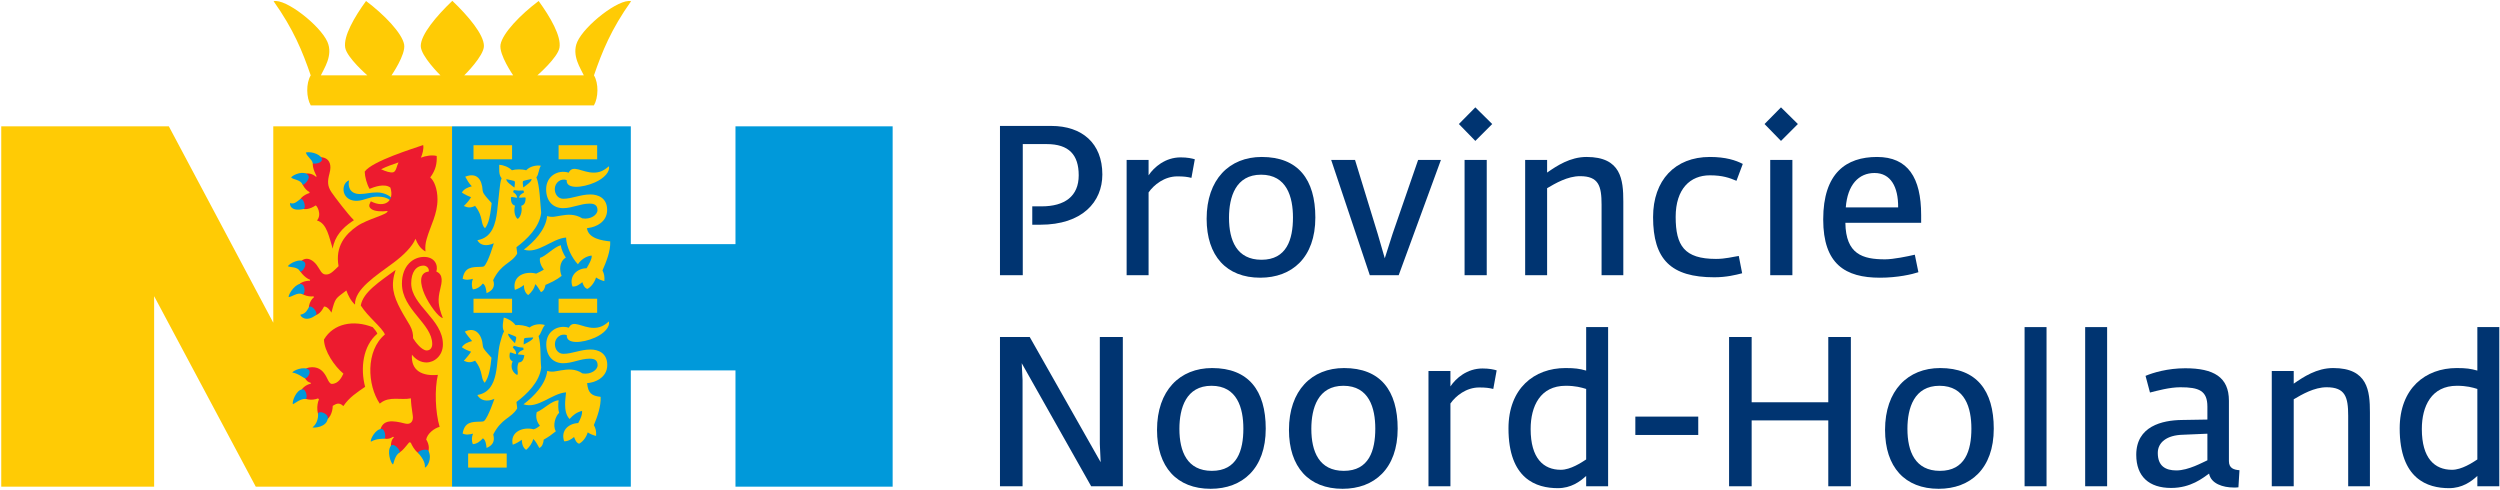 <?xml version="1.0" encoding="UTF-8" standalone="no"?>
<svg xmlns:dc="http://purl.org/dc/elements/1.1/" xmlns:cc="http://creativecommons.org/ns#" xmlns:rdf="http://www.w3.org/1999/02/22-rdf-syntax-ns#" xmlns:svg="http://www.w3.org/2000/svg" xmlns="http://www.w3.org/2000/svg" xmlns:sodipodi="http://sodipodi.sourceforge.net/DTD/sodipodi-0.dtd" xmlns:inkscape="http://www.inkscape.org/namespaces/inkscape" width="1000" height="196.175" id="svg3469" version="1.1">
  <defs id="defs3471">
    <clipPath id="clipPath3275">
      <path d="m 595.275,737.89 279.212,0 0,104 -279.212,0 0,-104 z" id="path3277"></path>
    </clipPath>
    <clipPath id="clipPath3259">
      <path d="m 626.457,740.982 224.808,0 0,43.922 -224.808,0 0,-43.922 z" id="path3261"></path>
    </clipPath>
    <clipPath id="clipPath3075">
      <path d="m 595.275,737.89 279.212,0 0,104 -279.212,0 0,-104 z" id="path3077"></path>
    </clipPath>
    <clipPath id="clipPath3055">
      <path d="m 626.457,740.982 224.808,0 0,43.922 -224.808,0 0,-43.922 z" id="path3057"></path>
    </clipPath>
  </defs>
  <g id="layer1" transform="translate(-112.971,-435.365)">
    <g transform="matrix(4.444,0,0,-4.444,-2670.369,3923.806)" id="g3051">
      <g id="g3053" clip-path="url(#clipPath3055)">
        <g id="g3059" transform="translate(659.377,778.196)">
          <path d="m 0,0 c 0,0 -1.833,1.589 -1.991,2.488 -0.18,1.027 0.825,2.761 1.875,4.204 C 1.495,5.489 3.135,3.797 3.315,2.769 3.472,1.87 2.176,0 2.176,0 L 6.581,0 C 6.564,0.015 4.809,1.743 4.809,2.642 4.809,3.669 6.22,5.345 7.652,6.707 9.084,5.345 10.495,3.669 10.495,2.642 10.495,1.743 8.74,0.015 8.723,0 l 4.404,0 c 0,0 -1.295,1.87 -1.138,2.769 0.18,1.028 1.819,2.72 3.431,3.923 C 16.47,5.249 17.474,3.515 17.295,2.488 17.137,1.589 15.304,0 15.304,0 l 4.182,0 c -0.262,0.583 -1.127,1.796 -0.59,3.014 0.653,1.48 3.758,3.919 4.846,3.66 C 21.944,4.139 21.14,2.154 20.4,0 c 0.433,-0.723 0.399,-2.012 -0.005,-2.705 l -25.486,0 C -5.496,-2.012 -5.529,-0.723 -5.096,0 -5.836,2.154 -6.641,4.139 -8.438,6.674 -7.35,6.933 -4.245,4.494 -3.592,3.014 -3.055,1.796 -3.92,0.583 -4.182,0 L 0,0 z" style="fill:#ffcb05;fill-opacity:1;fill-rule:nonzero;stroke:none" id="path3061"></path>
        </g>
      </g>
    </g>
    <g id="g3063" transform="matrix(4.444,0,0,-4.444,113.471,630.027)">
      <path d="m 0,0 13.761,0 0,17.145 L 22.908,0 l 17.669,0 0,32.433 -16.092,0 0,-17.676 L 15.084,32.433 0,32.432 0,0 z" style="fill:#ffcb05;fill-opacity:1;fill-rule:nonzero;stroke:none" id="path3065"></path>
    </g>
    <g id="g3067" transform="matrix(4.444,0,0,-4.444,293.786,630.025)">
      <path d="m 0,0 16.092,0 0,10.464 9.42,0 0,-10.464 14.147,0 0,32.432 -14.147,0 0,-10.604 -9.42,0 0,10.604 L 0,32.432 0,0 z" style="fill:#0099da;fill-opacity:1;fill-rule:nonzero;stroke:none" id="path3069"></path>
    </g>
    <g transform="matrix(4.444,0,0,-4.444,-2670.369,3923.806)" id="g3071">
      <g id="g3073" clip-path="url(#clipPath3075)">
        <g id="g3079" transform="translate(661.774,745.606)">
          <path d="M 0,0 -0.08,0.06 C -0.512,-0.22 -0.883,-0.201 -1.314,0.17 -1.224,1.495 -0.5,1.582 0.612,1.344 0.798,1.305 0.994,1.234 1.184,1.224 1.538,1.205 1.765,1.494 1.693,1.963 1.586,2.669 1.533,3.102 1.524,3.518 0.631,3.332 -0.392,3.736 -1.198,3.103 L -1.277,3.04 c -1.131,1.67 -1.282,4.765 0.461,6.225 -0.112,0.3 -0.49,0.694 -0.95,1.17 -0.428,0.443 -0.884,0.912 -1.222,1.44 0.211,1.205 1.692,2.138 3.135,3.2 -0.458,-1.39 -0.232,-2.273 0.471,-3.593 C 0.895,10.961 1.204,10.493 1.437,10.076 1.663,9.672 1.736,9.27 1.719,8.929 1.923,8.582 2.504,7.827 2.947,7.827 c 0.318,0 0.497,0.243 0.497,0.577 0,1.844 -2.726,3.093 -2.726,5.439 0,1.644 1.026,2.405 1.988,2.405 0.928,0 1.293,-0.698 1.112,-1.321 0.659,-0.275 0.49,-0.992 0.341,-1.597 -0.224,-0.911 -0.201,-1.446 0.241,-2.585 -0.375,0.041 -1.243,1.213 -1.649,2.142 -0.388,0.888 -0.539,1.956 0.376,2.04 0.077,0.279 -0.193,0.538 -0.453,0.538 -0.693,0 -1.121,-0.601 -1.121,-1.595 0,-1.99 2.853,-3.23 2.853,-5.489 C 4.406,7.339 3.62,6.747 2.927,6.747 2.381,6.747 1.934,7.042 1.616,7.449 1.514,5.965 2.597,5.499 3.953,5.63 3.644,4.336 3.723,2.251 4.11,0.955 3.617,0.817 3.014,0.357 2.901,-0.185 3.171,-0.619 3.257,-1.139 2.919,-1.602 2.291,-1.757 1.766,-1.064 1.515,-0.472 l -0.14,0.031 C 0.976,-0.892 0.528,-1.636 -0.131,-1.477 -0.231,-1.335 -0.452,-0.381 0,0" style="fill:#ed1b2f;fill-opacity:1;fill-rule:nonzero;stroke:none" id="path3081"></path>
        </g>
        <g id="g3083" transform="translate(659.693,745.218)">
          <path d="M 0,0 C -0.076,0.206 0.42,1.151 0.958,1.151 1.279,1.151 1.38,0.382 1.232,0.287 1.159,0.24 0.549,0.328 0,0" style="fill:#0099da;fill-opacity:1;fill-rule:evenodd;stroke:none" id="path3085"></path>
        </g>
        <g id="g3087" transform="translate(661.687,743.177)">
          <path d="M 0,0 C -0.221,0.097 -0.577,1.259 -0.167,1.692 0.107,1.981 0.752,1.178 0.582,1.069 0.151,0.791 0.062,0.057 0,0" style="fill:#0099da;fill-opacity:1;fill-rule:evenodd;stroke:none" id="path3089"></path>
        </g>
        <g id="g3091" transform="translate(664.556,742.89)">
          <path d="M 0,0 C 0.188,0.016 0.687,0.779 0.324,1.503 0.192,1.768 -0.75,1.494 -0.583,1.295 -0.327,0.989 0.064,0.5 0,0" style="fill:#0099da;fill-opacity:1;fill-rule:evenodd;stroke:none" id="path3093"></path>
        </g>
        <g id="g3095" transform="translate(656.26,762.596)">
          <path d="m 0,0 c -0.312,0.96 -0.498,2.279 -1.415,2.537 0.482,0.562 -0.041,1.409 -0.13,1.348 -0.467,-0.314 -1.102,-0.515 -1.521,-0.076 -0.086,0.656 0.449,1.026 0.98,1.202 L -2.089,5.086 C -2.576,5.37 -2.954,6 -2.788,6.61 c 0.433,0.293 0.978,0.149 1.29,-0.146 l 0.049,0.048 c -0.236,0.476 -0.568,1.229 -0.139,1.601 0.346,0.252 1.729,0.241 1.3,-1.341 C -0.479,6.066 -0.481,5.635 -0.112,5.085 0.15,4.693 1.366,3.09 1.91,2.56 1.838,2.514 1.765,2.466 1.694,2.417 0.904,1.872 0.169,1.115 0,0" style="fill:#ed1b2f;fill-opacity:1;fill-rule:nonzero;stroke:none" id="path3097"></path>
        </g>
        <g id="g3099" transform="translate(653.848,771.254)">
          <path d="M 0,0 C 0.588,0.127 1.496,-0.269 1.444,-0.664 1.4,-0.998 0.635,-1.063 0.619,-0.966 0.562,-0.624 0.059,-0.346 0,0" style="fill:#0099da;fill-opacity:1;fill-rule:evenodd;stroke:none" id="path3101"></path>
        </g>
        <g id="g3103" transform="translate(652.515,769.004)">
          <path d="M 0,0 C 0.208,0.281 1.183,0.656 1.539,0.2 1.787,-0.117 1.099,-0.762 1.037,-0.637 0.802,-0.167 0.28,-0.244 0,0" style="fill:#0099da;fill-opacity:1;fill-rule:evenodd;stroke:none" id="path3105"></path>
        </g>
        <g id="g3107" transform="translate(652.447,766.719)">
          <path d="M 0,0 C -0.08,-0.072 -0.055,-0.825 1.185,-0.553 1.455,-0.494 1.213,0.475 0.899,0.338 0.797,0.294 0.321,-0.228 0,0" style="fill:#0099da;fill-opacity:1;fill-rule:evenodd;stroke:none" id="path3109"></path>
        </g>
        <g id="g3111" transform="translate(661.482,766.899)">
          <path d="m 0,0 c -0.304,0.307 -0.751,0.38 -1.201,0.38 -0.689,0 -1.19,-0.346 -1.796,-0.375 -0.575,-0.028 -0.95,0.209 -1.14,0.556 -0.232,0.423 -0.103,1.13 0.392,1.277 -0.133,-0.49 0.036,-1.222 0.963,-1.222 0.555,0 0.903,0.143 1.546,0.143 0.603,0 1.127,-0.269 1.356,-0.542 L 0,0 z" style="fill:#0099da;fill-opacity:1;fill-rule:nonzero;stroke:none" id="path3113"></path>
        </g>
        <g id="g3115" transform="translate(659.647,766.766)">
          <path d="M 0,0 0.047,0.092 C 1.278,-0.545 2.196,0.075 1.805,1.327 1.259,1.739 0.299,1.365 -0.069,1.213 -0.314,1.631 -0.492,2.287 -0.506,2.763 0.153,3.711 3.927,4.86 4.757,5.156 4.829,4.85 4.69,4.318 4.551,4.021 4.981,4.185 5.556,4.286 5.974,4.174 6.005,3.522 5.898,2.921 5.392,2.238 5.742,1.957 6.045,1.194 6.045,0.277 6.045,-1.081 5.422,-2.069 5.072,-3.296 4.955,-3.709 4.928,-4 4.964,-4.422 4.507,-4.178 4.25,-3.747 4.064,-3.282 3.779,-3.99 2.963,-4.785 2.084,-5.438 0.49,-6.62 -1.431,-7.832 -1.379,-9.206 c -0.382,0.343 -0.626,0.841 -0.78,1.273 -0.997,-0.772 -0.981,-0.608 -1.343,-1.997 -0.099,0.191 -0.388,0.573 -0.666,0.551 -0.207,-0.442 -0.571,-0.893 -1.139,-0.807 -0.448,0.512 -0.175,1.341 0.235,1.646 l -0.039,0.078 c -0.504,-0.068 -1.313,0.172 -1.477,0.74 0.076,0.518 0.784,0.676 1.161,0.665 l 0,0.09 c -0.491,0.167 -0.994,0.804 -1.121,1.219 0.553,1.118 1.424,0.669 1.901,-0.161 0.3,-0.524 0.439,-0.619 0.79,-0.577 0.319,0.038 0.672,0.427 0.997,0.74 -0.322,1.793 0.623,2.88 1.666,3.6 0.977,0.674 2.805,1.038 2.746,1.37 C 1.024,-0.854 0.402,-0.809 0.126,-0.625 -0.161,-0.433 -0.127,-0.249 0,0" style="fill:#ed1b2f;fill-opacity:1;fill-rule:nonzero;stroke:none" id="path3117"></path>
        </g>
        <g id="g3119" transform="translate(662.182,770.36)">
          <path d="m 0,0 c -0.498,-0.166 -1.087,-0.372 -1.564,-0.617 0.41,-0.195 0.849,-0.331 1.08,-0.275 C -0.2,-0.822 -0.164,-0.315 0,0" style="fill:#ffcb05;fill-opacity:1;fill-rule:evenodd;stroke:none" id="path3121"></path>
        </g>
        <g id="g3123" transform="translate(652.22,761.013)">
          <path d="M 0,0 C 0.14,0.242 1.116,0.781 1.507,0.363 1.78,0.071 1.21,-0.61 1.124,-0.469 0.852,-0.024 0.31,-0.126 0,0" style="fill:#0099da;fill-opacity:1;fill-rule:evenodd;stroke:none" id="path3125"></path>
        </g>
        <g id="g3127" transform="translate(653.354,756.656)">
          <path d="M 0,0 C -0.031,-0.145 0.503,-0.728 1.38,-0.047 1.638,0.153 0.996,0.942 0.778,0.675 0.657,0.527 0.533,0.076 0,0" style="fill:#0099da;fill-opacity:1;fill-rule:evenodd;stroke:none" id="path3129"></path>
        </g>
        <g id="g3131" transform="translate(652.287,758.24)">
          <path d="M 0,0 C 0.003,0.326 0.703,1.328 1.184,1.155 1.559,1.02 1.46,0.155 1.273,0.248 0.809,0.479 0.29,-0.007 0,0" style="fill:#0099da;fill-opacity:1;fill-rule:evenodd;stroke:none" id="path3133"></path>
        </g>
        <g id="g3135" transform="translate(655.475,754.418)">
          <path d="M 0,0 C 0.849,1.442 2.643,1.797 4.387,1.111 4.595,0.876 4.738,0.7 4.803,0.526 3.494,-0.57 3.264,-2.615 3.703,-4.259 2.953,-4.773 2.283,-5.198 1.745,-5.991 c -0.417,0.403 -0.696,0.163 -0.956,0.022 -0.003,-0.539 -0.278,-1.38 -0.93,-1.314 -0.586,0.418 -0.521,1.423 -0.31,1.896 l -0.084,0.086 c -0.523,-0.206 -1.284,-0.161 -1.68,0.349 0.129,0.558 0.618,0.895 1.026,0.972 l 0.009,0.077 c -0.498,0.107 -0.634,0.635 -0.757,1.032 0.221,0.243 0.499,0.379 0.873,0.379 0.688,0 1.009,-0.397 1.245,-0.8 0.091,-0.155 0.292,-0.704 0.512,-0.704 0.62,0 0.908,0.612 1.057,0.926 C 0.963,-2.428 0.014,-1.042 0,0" style="fill:#ed1b2f;fill-opacity:1;fill-rule:nonzero;stroke:none" id="path3137"></path>
        </g>
        <g id="g3139" transform="translate(652.629,751.443)">
          <path d="M 0,0 C 0.045,0.183 1.044,0.598 1.468,0.26 1.721,0.058 1.39,-0.5 1.146,-0.52 1.06,-0.528 0.511,-0.06 0,0" style="fill:#0099da;fill-opacity:1;fill-rule:evenodd;stroke:none" id="path3141"></path>
        </g>
        <g id="g3143" transform="translate(652.681,748.595)">
          <path d="M 0,0 C -0.113,0.182 0.288,1.303 0.849,1.333 1.243,1.355 1.318,0.477 1.145,0.483 0.635,0.499 0.138,0.038 0,0" style="fill:#0099da;fill-opacity:1;fill-rule:evenodd;stroke:none" id="path3145"></path>
        </g>
        <g id="g3147" transform="translate(654.441,746.512)">
          <path d="M 0,0 C 0.099,-0.068 1.328,-0.003 1.379,0.846 1.405,1.281 0.49,1.562 0.505,1.195 0.522,0.792 0.381,0.291 0,0" style="fill:#0099da;fill-opacity:1;fill-rule:evenodd;stroke:none" id="path3149"></path>
        </g>
        <path d="m 668.934,771.906 3.471,0 0,-1.267 -3.471,0 0,1.267 z" style="fill:#ffcb05;fill-opacity:1;fill-rule:nonzero;stroke:none" id="path3151"></path>
        <path d="m 676.593,771.906 3.471,0 0,-1.267 -3.471,0 0,1.267 z" style="fill:#ffcb05;fill-opacity:1;fill-rule:nonzero;stroke:none" id="path3153"></path>
        <path d="m 668.934,758.09 3.471,0 0,-1.267 -3.471,0 0,1.267 z" style="fill:#ffcb05;fill-opacity:1;fill-rule:nonzero;stroke:none" id="path3155"></path>
        <path d="m 676.593,758.09 3.471,0 0,-1.267 -3.471,0 0,1.267 z" style="fill:#ffcb05;fill-opacity:1;fill-rule:nonzero;stroke:none" id="path3157"></path>
        <path d="m 668.451,744.157 3.471,0 0,-1.267 -3.471,0 0,1.267 z" style="fill:#ffcb05;fill-opacity:1;fill-rule:nonzero;stroke:none" id="path3159"></path>
        <g id="g3161" transform="translate(669.966,764.429)">
          <path d="m 0,0 c -0.212,0.219 -0.237,0.417 -0.305,0.745 -0.068,0.329 -0.17,0.739 -0.586,1.273 -0.391,-0.196 -0.65,-0.173 -1.01,-0.012 0.343,0.329 0.562,0.628 0.648,0.797 -0.279,0.102 -0.622,0.258 -0.829,0.422 0.21,0.325 0.53,0.46 0.895,0.554 C -1.438,4.036 -1.633,4.377 -1.776,4.646 -0.746,5.05 -0.269,4.43 -0.21,3.399 -0.191,3.194 -0.036,3.01 0.082,2.857 0.197,2.707 0.426,2.475 0.601,2.266 L 0.55,1.834 C 0.471,1.194 0.355,0.439 0,0" style="fill:#ffcb05;fill-opacity:1;fill-rule:nonzero;stroke:none" id="path3163"></path>
        </g>
        <g id="g3165" transform="translate(670.762,763.081)">
          <path d="m 0,0 c -0.653,-0.296 -1.231,-0.204 -1.483,0.276 1.347,0.226 1.645,1.486 1.784,2.618 0.083,0.683 0.146,1.297 0.2,1.84 C 0.547,5.191 0.597,5.603 0.699,5.853 0.407,6.185 0.508,6.746 0.488,7.061 0.878,7.043 1.337,6.86 1.63,6.572 1.968,6.675 2.526,6.682 2.914,6.569 3.242,6.922 3.8,7.047 4.237,6.981 4.018,6.638 4.055,6.201 3.831,5.937 4.136,5.235 4.176,3.556 4.263,2.738 4.118,1.453 2.969,0.339 2.037,-0.353 2.044,-0.552 2.104,-0.74 2.1,-0.942 1.798,-1.424 1.495,-1.582 1.072,-1.913 0.724,-2.184 0.313,-2.548 -0.059,-3.319 0.141,-3.88 -0.096,-4.26 -0.653,-4.49 c -0.029,0.26 -0.076,0.72 -0.334,0.868 -0.204,-0.273 -0.536,-0.506 -0.901,-0.527 -0.125,0.295 -0.113,0.674 0.006,0.948 -0.309,-0.078 -0.625,-0.137 -0.925,0.01 0.177,1.061 0.824,1.05 1.624,1.069 0.074,0.002 0.258,0.004 0.315,0.065 C -0.496,-1.704 0,0 0,0" style="fill:#ffcb05;fill-opacity:1;fill-rule:nonzero;stroke:none" id="path3167"></path>
        </g>
        <g id="g3169" transform="translate(676.866,760.146)">
          <path d="m 0,0 c -0.464,-0.373 -0.94,-0.585 -1.454,-0.814 -0.047,-0.26 -0.148,-0.556 -0.408,-0.649 -0.129,0.189 -0.335,0.588 -0.516,0.717 -0.081,-0.396 -0.339,-0.734 -0.628,-0.981 -0.295,0.176 -0.405,0.605 -0.386,0.903 -0.248,-0.19 -0.543,-0.345 -0.82,-0.439 -0.253,1.307 0.96,1.72 1.92,1.467 0.249,0.107 0.497,0.249 0.692,0.36 -0.222,0.273 -0.427,0.716 -0.344,1.059 0.518,0.145 1.286,0.999 1.873,1.136 C -0.036,2.404 0.174,1.958 0.377,1.646 -0.234,1.286 -0.202,0.462 0,0" style="fill:#ffcb05;fill-opacity:1;fill-rule:nonzero;stroke:none" id="path3171"></path>
        </g>
        <g id="g3173" transform="translate(674.153,768.867)">
          <path d="m 0,0 c 0.085,-0.209 -0.607,-0.662 -0.742,-0.762 -0.033,0.231 -0.063,0.509 -0.021,0.559 C -0.713,-0.132 -0.169,-0.045 0,0" style="fill:#0099da;fill-opacity:1;fill-rule:evenodd;stroke:none" id="path3175"></path>
        </g>
        <g id="g3177" transform="translate(672.668,766.466)">
          <path d="M 0,0 C -0.367,0.107 -0.368,0.486 -0.365,0.769 -0.204,0.815 0.004,0.706 0.191,0.717 0.169,0.983 -0.008,1.11 -0.17,1.226 -0.151,1.292 -0.128,1.354 -0.106,1.401 0.246,1.349 0.405,1.342 0.759,1.368 0.786,1.316 0.806,1.237 0.812,1.19 0.642,1.085 0.401,0.974 0.369,0.717 0.595,0.701 0.828,0.78 0.961,0.721 0.945,0.439 0.934,0.086 0.568,-0.01 0.699,-0.628 0.413,-1.115 0.245,-1.191 0.06,-1.08 -0.151,-0.607 0,0" style="fill:#0099da;fill-opacity:1;fill-rule:nonzero;stroke:none" id="path3179"></path>
        </g>
        <g id="g3181" transform="translate(670.815,749.081)">
          <path d="M 0,0 C -0.653,-0.296 -1.265,-0.168 -1.536,0.344 0.538,0.69 0.103,3.445 0.503,4.998 0.617,5.441 0.73,5.841 0.869,6.071 0.64,6.401 0.822,7.085 0.842,7.311 1.226,7.231 1.652,6.964 1.898,6.632 2.248,6.679 2.799,6.596 3.166,6.422 3.544,6.719 4.125,6.776 4.547,6.642 4.278,6.337 4.193,5.826 3.976,5.652 4.208,4.84 4.118,3.677 4.211,2.806 4.066,1.52 2.917,0.407 1.985,-0.285 1.992,-0.484 2.052,-0.672 2.048,-0.874 1.746,-1.356 1.443,-1.515 1.02,-1.845 0.672,-2.117 0.278,-2.465 -0.103,-3.21 c 0.162,-0.61 -0.045,-0.982 -0.602,-1.213 -0.029,0.26 -0.072,0.72 -0.331,0.868 -0.245,-0.272 -0.539,-0.506 -0.904,-0.526 -0.125,0.294 -0.105,0.658 0.012,0.945 -0.315,-0.078 -0.632,-0.135 -0.931,0.012 0.177,1.062 0.824,1.05 1.623,1.069 0.075,0.002 0.259,0.004 0.316,0.066 C -0.548,-1.636 0,0 0,0" style="fill:#ffcb05;fill-opacity:1;fill-rule:nonzero;stroke:none" id="path3183"></path>
        </g>
        <g id="g3185" transform="translate(676.346,746.159)">
          <path d="m 0,0 c -0.433,-0.348 -0.613,-0.477 -1.095,-0.756 -0.017,-0.257 -0.12,-0.646 -0.395,-0.744 -0.116,0.222 -0.358,0.661 -0.548,0.81 -0.089,-0.396 -0.347,-0.736 -0.634,-0.982 -0.295,0.176 -0.389,0.568 -0.393,0.908 -0.242,-0.18 -0.536,-0.35 -0.814,-0.444 -0.279,1.155 0.921,1.64 1.881,1.387 0.218,0.053 0.386,0.191 0.564,0.32 -0.29,0.353 -0.399,0.777 -0.286,1.225 0.657,0.27 1.31,1.021 1.97,1.067 C 0.201,2.432 0.2,1.913 0.297,1.662 0,1.401 -0.33,0.557 0,0" style="fill:#ffcb05;fill-opacity:1;fill-rule:nonzero;stroke:none" id="path3187"></path>
        </g>
        <g id="g3189" transform="translate(669.942,750.521)">
          <path d="M 0,0 C -0.183,0.208 -0.217,0.407 -0.282,0.721 -0.35,1.049 -0.451,1.459 -0.867,1.993 -1.259,1.797 -1.518,1.821 -1.878,1.982 c 0.155,0.163 0.543,0.631 0.655,0.821 -0.278,0.075 -0.576,0.224 -0.836,0.397 0.21,0.325 0.557,0.464 0.922,0.558 C -1.352,4.015 -1.612,4.323 -1.79,4.607 -0.84,5.08 -0.242,4.356 -0.167,3.318 -0.153,3.17 -0.079,3.058 0.009,2.947 L 0.106,2.825 C 0.228,2.667 0.434,2.467 0.61,2.26 0.524,1.433 0.401,0.519 0,0" style="fill:#ffcb05;fill-opacity:1;fill-rule:nonzero;stroke:none" id="path3191"></path>
        </g>
        <g id="g3193" transform="translate(671.899,768.848)">
          <path d="m 0,0 c -0.085,-0.209 0.585,-0.652 0.72,-0.753 0.033,0.232 0.063,0.509 0.021,0.56 C 0.691,-0.123 0.17,-0.045 0,0" style="fill:#0099da;fill-opacity:1;fill-rule:evenodd;stroke:none" id="path3195"></path>
        </g>
        <g id="g3197" transform="translate(677.263,749.663)">
          <path d="m 0,0 c -1.278,-0.088 -2.531,-1.52 -3.828,-1.076 0.91,0.693 1.988,1.77 2.136,3.009 0.47,-0.14 0.7,-0.039 1.234,0.046 0.579,0.092 1.27,0.184 1.939,-0.276 0.744,-0.122 1.36,0.311 1.36,0.74 0,0.481 -0.321,0.588 -0.713,0.588 -0.838,0 -1.546,-0.41 -2.386,-0.41 -0.837,0 -1.522,0.564 -1.522,1.701 0,1.189 1.062,1.795 2.03,1.496 0.37,0.769 1.197,-0.015 2.243,-0.014 0.496,0 0.895,0.155 1.357,0.574 C 3.987,5.907 3.447,5.296 2.592,4.921 1.474,4.431 0,4.311 0.072,5.141 -0.445,5.351 -1.002,4.924 -1.002,4.343 c 0,-0.481 0.301,-0.875 0.764,-0.875 0.792,0 1.528,0.387 2.448,0.387 0.666,0 1.5,-0.301 1.5,-1.391 C 3.71,1.271 2.505,0.855 1.897,0.832 1.977,-0.081 2.321,-0.321 3.114,-0.405 3.156,-1.243 2.823,-2.19 2.505,-2.945 2.667,-3.257 2.737,-3.486 2.704,-3.922 2.443,-3.861 2.156,-3.747 1.951,-3.602 1.844,-3.985 1.555,-4.427 1.174,-4.624 0.917,-4.547 0.812,-4.253 0.722,-4.017 0.51,-4.216 0.138,-4.431 -0.171,-4.402 c -0.331,0.976 0.412,1.603 1.266,1.637 0.157,0.277 0.394,0.764 0.342,1.096 C 0.955,-1.797 0.654,-2.02 0.319,-2.397 -0.013,-2.065 -0.084,-1.54 -0.084,-1.079 -0.084,-0.724 -0.03,-0.342 0,0" style="fill:#ffcb05;fill-opacity:1;fill-rule:nonzero;stroke:none" id="path3199"></path>
        </g>
        <g id="g3201" transform="translate(674.298,754.605)">
          <path d="m 0,0 c 0.052,-0.22 -0.7,-0.556 -0.849,-0.634 0.002,0.234 0.015,0.513 0.065,0.556 0.06,0.061 0.61,0.061 0.784,0.078" style="fill:#0099da;fill-opacity:1;fill-rule:evenodd;stroke:none" id="path3203"></path>
        </g>
        <g id="g3205" transform="translate(672.453,752.453)">
          <path d="M 0,0 C -0.346,0.164 -0.288,0.519 -0.242,0.798 -0.076,0.818 0.105,0.67 0.31,0.653 0.352,0.899 0.162,1.097 0.019,1.239 0.048,1.301 0.08,1.357 0.109,1.401 0.449,1.293 0.604,1.26 0.959,1.23 0.977,1.174 0.985,1.093 0.983,1.045 0.799,0.968 0.551,0.883 0.477,0.631 0.723,0.576 0.938,0.618 1.061,0.538 1.001,0.262 0.933,-0.098 0.543,-0.098 0.307,-0.625 0.56,-0.977 0.421,-1.231 0.065,-1.062 -0.255,-0.589 0,0" style="fill:#0099da;fill-opacity:1;fill-rule:nonzero;stroke:none" id="path3207"></path>
        </g>
        <g id="g3209" transform="translate(672.069,754.947)">
          <path d="m 0,0 c -0.116,-0.193 0.478,-0.738 0.596,-0.859 0.069,0.223 0.14,0.492 0.106,0.549 C 0.663,-0.232 0.161,-0.072 0,0" style="fill:#0099da;fill-opacity:1;fill-rule:evenodd;stroke:none" id="path3211"></path>
        </g>
        <g id="g3213" transform="translate(677.268,763.596)">
          <path d="m 0,0 c -1.255,-0.083 -2.529,-1.506 -3.802,-1.087 0.905,0.697 1.954,1.765 2.092,2.99 l -0.004,0.034 c 0.483,-0.146 0.709,-0.045 1.251,0.041 0.579,0.093 1.215,0.176 1.929,-0.252 0.743,-0.122 1.359,0.311 1.359,0.741 0,0.481 -0.32,0.587 -0.712,0.587 -0.839,0 -1.547,-0.409 -2.386,-0.409 -0.837,0 -1.523,0.563 -1.523,1.7 0,1.189 1.063,1.795 2.031,1.496 0.37,0.769 1.207,10e-4 2.253,0.002 0.496,0 0.896,0.155 1.357,0.574 C 3.983,5.946 3.443,5.335 2.587,4.96 1.469,4.47 -0.016,4.334 0.056,5.164 -0.461,5.374 -1.018,4.948 -1.018,4.366 c 0,-0.48 0.301,-0.875 0.764,-0.875 0.792,0 1.528,0.388 2.448,0.388 0.667,0 1.5,-0.302 1.5,-1.392 C 3.694,1.383 2.661,0.944 2.026,0.867 1.983,0.852 1.933,0.843 1.874,0.841 2.012,-0.101 3.25,-0.271 3.971,-0.347 4.014,-1.212 3.609,-2.198 3.276,-2.96 3.445,-3.292 3.472,-3.552 3.444,-3.923 3.183,-3.862 2.929,-3.752 2.695,-3.595 2.576,-4.001 2.27,-4.442 1.914,-4.624 1.657,-4.547 1.529,-4.245 1.462,-4.015 1.2,-4.225 0.905,-4.451 0.569,-4.402 0.238,-3.426 1.034,-2.76 1.843,-2.765 1.962,-2.564 2.38,-1.883 2.298,-1.621 1.935,-1.663 1.507,-1.844 1.158,-2.276 L 1.067,-2.406 C 0.541,-1.878 -0.001,-0.795 0,0" style="fill:#ffcb05;fill-opacity:1;fill-rule:nonzero;stroke:none" id="path3215"></path>
        </g>
        <g id="g3217" transform="translate(716.321,741.21)">
          <path d="m 0,0 2.033,0 0,9.576 L 1.957,11.077 8.208,0 l 2.85,0 0,13.433 -2.071,0 0,-9.633 L 9.063,2.166 2.679,13.433 0,13.433 0,0 z" style="fill:#003471;fill-opacity:1;fill-rule:evenodd;stroke:none" id="path3219"></path>
        </g>
        <g id="g3221" transform="translate(735.397,742.597)">
          <path d="m 0,0 c -2.223,0 -2.926,1.729 -2.926,3.781 0,1.881 0.608,3.876 2.888,3.876 C 2.28,7.657 2.831,5.643 2.831,3.8 2.831,1.824 2.261,0 0,0 m -0.114,-1.615 c 2.85,0 4.959,1.805 4.959,5.415 0,3.439 -1.558,5.453 -4.826,5.453 -2.907,0 -4.959,-2.014 -4.959,-5.567 0,-3.344 1.786,-5.301 4.826,-5.301" style="fill:#003471;fill-opacity:1;fill-rule:evenodd;stroke:none" id="path3223"></path>
        </g>
        <g id="g3225" transform="translate(747.272,742.597)">
          <path d="m 0,0 c -2.223,0 -2.926,1.729 -2.926,3.781 0,1.881 0.608,3.876 2.888,3.876 C 2.28,7.657 2.831,5.643 2.831,3.8 2.831,1.824 2.261,0 0,0 m -0.114,-1.615 c 2.85,0 4.959,1.805 4.959,5.415 0,3.439 -1.558,5.453 -4.826,5.453 -2.907,0 -4.959,-2.014 -4.959,-5.567 0,-3.344 1.786,-5.301 4.826,-5.301" style="fill:#003471;fill-opacity:1;fill-rule:evenodd;stroke:none" id="path3227"></path>
        </g>
        <g id="g3229" transform="translate(754.89,741.21)">
          <path d="m 0,0 1.976,0 0,7.448 c 0.475,0.684 1.425,1.444 2.584,1.444 0.589,0 0.874,-0.038 1.273,-0.133 l 0.304,1.672 C 5.89,10.507 5.472,10.602 4.864,10.602 3.477,10.602 2.47,9.728 1.976,8.987 l 0,1.387 L 0,10.374 0,0 z" style="fill:#003471;fill-opacity:1;fill-rule:evenodd;stroke:none" id="path3231"></path>
        </g>
        <g id="g3233" transform="translate(766.803,742.692)">
          <path d="m 0,0 c -1.558,0 -2.717,1.026 -2.717,3.667 0,2.071 0.874,3.895 3.154,3.895 0.893,0 1.406,-0.152 1.843,-0.285 l 0,-6.346 C 1.843,0.646 0.874,0 0,0 m -0.266,-1.653 c 1.178,0 1.995,0.589 2.546,1.102 l 0,-0.931 1.976,0 0,14.326 -1.976,0 0,-3.914 C 1.672,9.101 1.273,9.158 0.418,9.158 c -2.812,0 -5.13,-1.824 -5.13,-5.434 0,-4.56 2.508,-5.377 4.446,-5.377" style="fill:#003471;fill-opacity:1;fill-rule:evenodd;stroke:none" id="path3235"></path>
        </g>
        <path d="m 773.51,745.827 5.662,0 0,1.653 -5.662,0 0,-1.653 z" style="fill:#003471;fill-opacity:1;fill-rule:evenodd;stroke:none" id="path3237"></path>
        <g id="g3239" transform="translate(781.946,741.21)">
          <path d="m 0,0 2.033,0 0,5.928 6.897,0 0,-5.928 2.033,0 0,13.433 -2.033,0 0,-5.871 -6.897,0 0,5.871 L 0,13.433 0,0 z" style="fill:#003471;fill-opacity:1;fill-rule:evenodd;stroke:none" id="path3241"></path>
        </g>
        <g id="g3243" transform="translate(800.926,742.597)">
          <path d="m 0,0 c -2.223,0 -2.926,1.729 -2.926,3.781 0,1.881 0.608,3.876 2.888,3.876 C 2.28,7.657 2.831,5.643 2.831,3.8 2.831,1.824 2.261,0 0,0 m -0.114,-1.615 c 2.85,0 4.959,1.805 4.959,5.415 0,3.439 -1.558,5.453 -4.826,5.453 -2.907,0 -4.959,-2.014 -4.959,-5.567 0,-3.344 1.786,-5.301 4.826,-5.301" style="fill:#003471;fill-opacity:1;fill-rule:evenodd;stroke:none" id="path3245"></path>
        </g>
        <path d="m 808.545,741.21 1.976,0 0,14.326 -1.976,0 0,-14.326 z" style="fill:#003471;fill-opacity:1;fill-rule:evenodd;stroke:none" id="path3247"></path>
        <path d="m 813.998,741.21 1.976,0 0,14.326 -1.976,0 0,-14.326 z" style="fill:#003471;fill-opacity:1;fill-rule:evenodd;stroke:none" id="path3249"></path>
        <g id="g3251" transform="translate(822.206,742.635)">
          <path d="m 0,0 c -0.988,0 -1.672,0.399 -1.672,1.577 0,0.95 0.817,1.596 2.242,1.634 l 2.223,0.095 0,-2.394 C 2.394,0.741 1.102,0 0,0 m -0.475,-1.577 c 1.786,0 2.85,0.893 3.42,1.292 0.171,-0.912 1.254,-1.254 2.223,-1.254 0.152,0 0.285,0 0.418,0.019 L 5.681,0.019 C 5.187,0.057 4.731,0.19 4.731,0.836 l 0,5.434 c 0,2.128 -1.368,2.926 -3.933,2.926 -1.577,0 -2.907,-0.399 -3.572,-0.684 l 0.399,-1.501 c 0.608,0.152 1.748,0.475 2.736,0.475 1.672,0 2.432,-0.304 2.432,-1.748 l 0,-1.159 -2.28,-0.038 C -1.292,4.522 -3.61,3.971 -3.61,1.406 c 0,-1.957 1.159,-2.983 3.135,-2.983" style="fill:#003471;fill-opacity:1;fill-rule:evenodd;stroke:none" id="path3253"></path>
        </g>
      </g>
    </g>
    <g transform="matrix(4.444,0,0,-4.444,-2670.369,3923.806)" id="g3255">
      <g id="g3257" clip-path="url(#clipPath3259)">
        <g id="g3263" transform="translate(830.794,741.21)">
          <path d="m 0,0 1.976,0 0,7.828 c 0.741,0.437 1.843,1.083 2.964,1.083 1.672,0 1.938,-0.874 1.938,-2.565 l 0,-6.346 1.957,0 0,6.631 c 0,1.957 -0.19,4.009 -3.306,4.009 -1.482,0 -2.679,-0.798 -3.553,-1.406 l 0,1.14 L 0,10.374 0,0 z" style="fill:#003471;fill-opacity:1;fill-rule:evenodd;stroke:none" id="path3265"></path>
        </g>
        <g id="g3267" transform="translate(847.018,742.692)">
          <path d="m 0,0 c -1.558,0 -2.717,1.026 -2.717,3.667 0,2.071 0.874,3.895 3.154,3.895 0.893,0 1.408,-0.152 1.843,-0.285 l 0,-6.346 C 1.845,0.646 0.874,0 0,0 m -0.266,-1.653 c 1.178,0 1.997,0.589 2.546,1.102 l 0,-0.931 1.976,0 0,14.326 -1.976,0 0,-3.914 C 1.672,9.101 1.275,9.158 0.42,9.158 c -2.814,0 -5.13,-1.824 -5.13,-5.434 0,-4.56 2.506,-5.377 4.444,-5.377" style="fill:#003471;fill-opacity:1;fill-rule:evenodd;stroke:none" id="path3269"></path>
        </g>
      </g>
    </g>
    <g transform="matrix(4.444,0,0,-4.444,-2670.369,3923.806)" id="g3271">
      <g id="g3273" clip-path="url(#clipPath3275)">
        <g id="g3279" transform="translate(716.321,760.21)">
          <path d="m 0,0 2.052,0 0,11.799 2.147,0 c 2.014,0 2.888,-0.969 2.888,-2.812 0,-1.881 -1.254,-2.793 -3.344,-2.793 l -0.836,0 0,-1.653 0.722,0 c 3.781,0 5.586,2.052 5.586,4.522 0,2.812 -1.824,4.37 -4.598,4.37 L 0,13.433 0,0 z" style="fill:#003471;fill-opacity:1;fill-rule:evenodd;stroke:none" id="path3281"></path>
        </g>
        <g id="g3283" transform="translate(727.721,760.21)">
          <path d="m 0,0 1.976,0 0,7.448 c 0.475,0.684 1.425,1.444 2.584,1.444 0.589,0 0.874,-0.038 1.273,-0.133 l 0.304,1.672 C 5.89,10.507 5.472,10.602 4.864,10.602 3.477,10.602 2.47,9.728 1.976,8.987 l 0,1.387 L 0,10.374 0,0 z" style="fill:#003471;fill-opacity:1;fill-rule:evenodd;stroke:none" id="path3285"></path>
        </g>
        <g id="g3287" transform="translate(739.862,761.597)">
          <path d="m 0,0 c -2.223,0 -2.926,1.729 -2.926,3.781 0,1.881 0.608,3.876 2.888,3.876 C 2.28,7.657 2.831,5.643 2.831,3.8 2.831,1.824 2.261,0 0,0 m -0.114,-1.615 c 2.85,0 4.959,1.805 4.959,5.415 0,3.439 -1.558,5.453 -4.826,5.453 -2.907,0 -4.959,-2.014 -4.959,-5.567 0,-3.344 1.786,-5.301 4.826,-5.301" style="fill:#003471;fill-opacity:1;fill-rule:evenodd;stroke:none" id="path3289"></path>
        </g>
        <g id="g3291" transform="translate(749.608,760.21)">
          <path d="m 0,0 2.603,0 3.8,10.374 -2.052,0 L 2.052,3.724 1.349,1.52 0.722,3.686 l -2.052,6.688 -2.147,0 L 0,0 z" style="fill:#003471;fill-opacity:1;fill-rule:evenodd;stroke:none" id="path3293"></path>
        </g>
        <g id="g3295" transform="translate(759.108,772.294)">
          <path d="M 0,0 1.52,1.52 0,3.021 -1.482,1.52 0,0 z m -0.969,-12.084 1.995,0 0,10.374 -1.995,0 0,-10.374 z" style="fill:#003471;fill-opacity:1;fill-rule:evenodd;stroke:none" id="path3297"></path>
        </g>
        <g id="g3299" transform="translate(763.592,760.21)">
          <path d="m 0,0 1.976,0 0,7.828 c 0.741,0.437 1.843,1.083 2.964,1.083 1.672,0 1.938,-0.874 1.938,-2.565 l 0,-6.346 1.957,0 0,6.631 c 0,1.957 -0.19,4.009 -3.306,4.009 -1.482,0 -2.679,-0.798 -3.553,-1.406 l 0,1.14 L 0,10.374 0,0 z" style="fill:#003471;fill-opacity:1;fill-rule:evenodd;stroke:none" id="path3301"></path>
        </g>
        <g id="g3303" transform="translate(780.616,760.02)">
          <path d="M 0,0 C 1.083,0 1.919,0.209 2.508,0.361 L 2.204,1.919 C 1.672,1.843 1.007,1.653 0.152,1.653 c -2.85,0 -3.629,1.197 -3.629,3.781 0,2.527 1.311,3.743 3.078,3.743 1.14,0 1.767,-0.228 2.394,-0.494 l 0.57,1.52 C 1.938,10.526 1.045,10.83 -0.399,10.83 -3.534,10.83 -5.51,8.74 -5.51,5.415 -5.51,1.596 -3.895,0 0,0" style="fill:#003471;fill-opacity:1;fill-rule:evenodd;stroke:none" id="path3305"></path>
        </g>
        <g id="g3307" transform="translate(786.619,772.294)">
          <path d="M 0,0 1.52,1.52 0,3.021 -1.481,1.52 0,0 z m -0.969,-12.084 1.995,0 0,10.374 -1.995,0 0,-10.374 z" style="fill:#003471;fill-opacity:1;fill-rule:evenodd;stroke:none" id="path3309"></path>
        </g>
        <g id="g3311" transform="translate(792.452,766.309)">
          <path d="M 0,0 C 0.152,2.033 1.159,3.097 2.584,3.097 4.047,3.097 4.731,1.843 4.712,0 L 0,0 z m 3.078,-6.327 c 1.577,0 2.888,0.304 3.458,0.494 L 6.213,-4.256 C 5.567,-4.408 4.275,-4.674 3.534,-4.674 1.52,-4.674 0,-4.218 -0.038,-1.387 l 6.821,0 0,0.703 c 0,3.363 -1.197,5.225 -3.971,5.225 -2.755,0 -4.845,-1.425 -4.845,-5.624 0,-4.028 1.995,-5.244 5.111,-5.244" style="fill:#003471;fill-opacity:1;fill-rule:evenodd;stroke:none" id="path3313"></path>
        </g>
      </g>
    </g>
  </g>
</svg>
